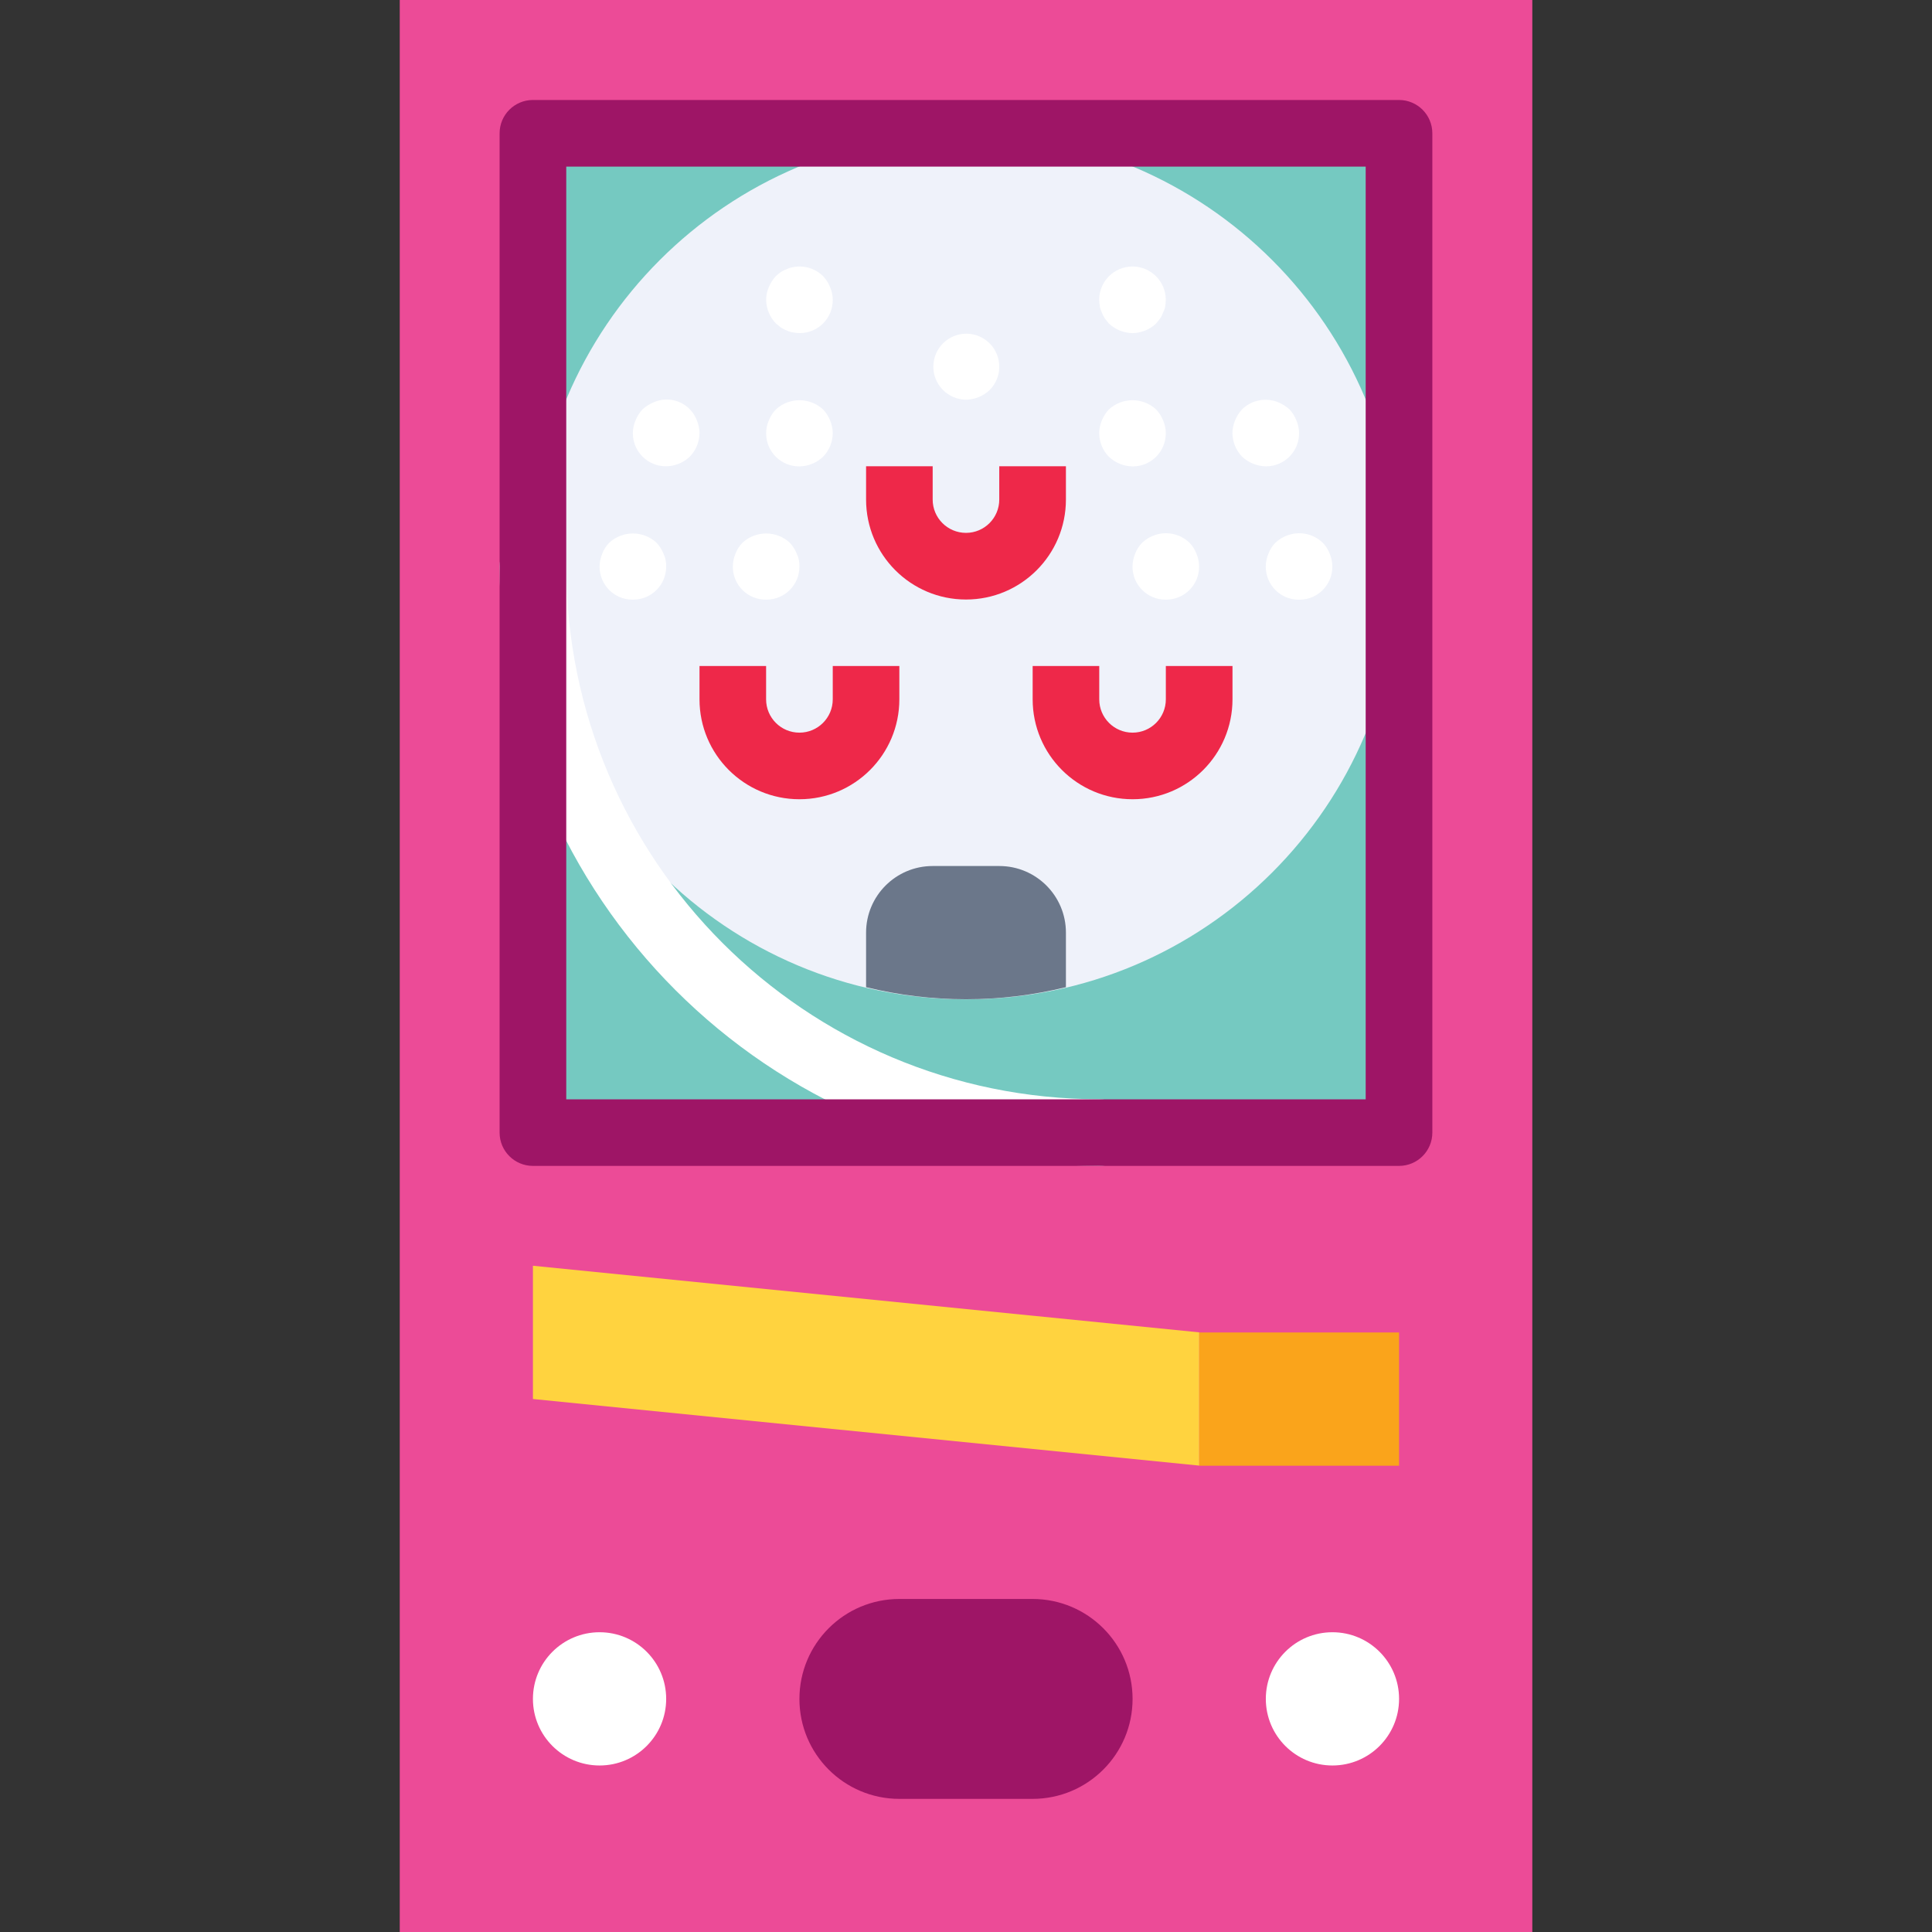 <svg width="32" height="32" viewBox="0 0 32 32" fill="none" xmlns="http://www.w3.org/2000/svg">
<rect x="0" y="0" width="32" height="32" fill="#333333" stroke="none"/>
<path d="M6.621 0H25.38V32H6.621V0Z" fill="#EC4B97"/>
<path d="M8.827 2.207H23.172V18.759H8.827V2.207Z" fill="#75C9C1"/>
<path d="M16 16.552C19.961 16.552 23.172 13.341 23.172 9.379C23.172 5.418 19.961 2.207 16 2.207C12.038 2.207 8.827 5.418 8.827 9.379C8.827 13.341 12.038 16.552 16 16.552Z" fill="#EFF2FA"/>
<path d="M19.862 22.07H23.173V24.277H19.862V22.07Z" fill="#FAA41B"/>
<path d="M19.862 22.068L8.827 20.965V23.172L19.862 24.275V22.068Z" fill="#FFD33F"/>
<path d="M14.896 26.484H17.103C18.017 26.484 18.759 27.225 18.759 28.14C18.759 29.054 18.017 29.795 17.103 29.795H14.896C13.982 29.795 13.241 29.054 13.241 28.14C13.241 27.225 13.982 26.484 14.896 26.484Z" fill="#9E1566"/>
<path d="M22.069 29.242C22.679 29.242 23.173 28.748 23.173 28.139C23.173 27.529 22.679 27.035 22.069 27.035C21.46 27.035 20.966 27.529 20.966 28.139C20.966 28.748 21.46 29.242 22.069 29.242Z" fill="white"/>
<path d="M13.241 13.238C12.327 13.238 11.586 12.497 11.586 11.583V11.031H12.689V11.583C12.689 11.888 12.936 12.135 13.241 12.135C13.546 12.135 13.793 11.888 13.793 11.583V11.031H14.896V11.583C14.896 12.497 14.155 13.238 13.241 13.238Z" fill="#EE2849"/>
<path d="M18.759 13.238C17.845 13.238 17.104 12.497 17.104 11.583V11.031H18.207V11.583C18.207 11.888 18.454 12.135 18.759 12.135C19.063 12.135 19.31 11.888 19.31 11.583V11.031H20.414V11.583C20.414 12.497 19.673 13.238 18.759 13.238Z" fill="#EE2849"/>
<path d="M16 9.93C15.085 9.93 14.345 9.189 14.345 8.274V7.723H15.448V8.274C15.448 8.579 15.695 8.826 16 8.826C16.304 8.826 16.551 8.579 16.551 8.274V7.723H17.655V8.274C17.655 9.189 16.914 9.93 16 9.93Z" fill="#EE2849"/>
<path d="M11.034 7.723C10.732 7.726 10.486 7.484 10.482 7.183C10.482 7.179 10.482 7.175 10.482 7.171C10.483 7.099 10.498 7.028 10.527 6.962C10.553 6.894 10.593 6.832 10.643 6.78C10.696 6.731 10.758 6.692 10.825 6.664C11.094 6.543 11.41 6.664 11.53 6.933C11.534 6.943 11.538 6.952 11.542 6.962C11.57 7.028 11.585 7.099 11.586 7.171C11.585 7.318 11.528 7.458 11.426 7.563C11.32 7.664 11.18 7.721 11.034 7.723Z" fill="white"/>
<path d="M13.241 7.725C12.94 7.728 12.693 7.486 12.69 7.185C12.689 7.181 12.689 7.177 12.69 7.174C12.69 7.102 12.705 7.03 12.734 6.964C12.76 6.897 12.8 6.835 12.85 6.782C13.071 6.578 13.412 6.578 13.633 6.782C13.683 6.835 13.722 6.897 13.749 6.964C13.777 7.03 13.792 7.102 13.793 7.174C13.792 7.32 13.735 7.46 13.633 7.565C13.527 7.666 13.387 7.723 13.241 7.725Z" fill="white"/>
<path d="M13.241 5.517C13.206 5.516 13.171 5.512 13.136 5.506C13.1 5.501 13.064 5.49 13.031 5.473C12.996 5.461 12.963 5.444 12.932 5.423L12.85 5.357C12.749 5.251 12.692 5.111 12.69 4.965C12.69 4.893 12.705 4.822 12.734 4.756C12.762 4.689 12.801 4.627 12.85 4.574C12.876 4.55 12.903 4.528 12.932 4.507C12.963 4.486 12.996 4.47 13.031 4.458C13.064 4.441 13.1 4.43 13.136 4.425C13.316 4.389 13.502 4.445 13.633 4.574C13.683 4.626 13.722 4.688 13.749 4.756C13.777 4.822 13.792 4.893 13.793 4.965C13.796 5.267 13.554 5.514 13.252 5.517C13.249 5.517 13.245 5.517 13.241 5.517Z" fill="white"/>
<path d="M20.965 7.724C20.819 7.721 20.679 7.664 20.573 7.564C20.471 7.458 20.414 7.318 20.413 7.172C20.414 7.1 20.429 7.029 20.457 6.962C20.484 6.895 20.523 6.833 20.573 6.78C20.732 6.624 20.969 6.578 21.174 6.664C21.241 6.692 21.303 6.731 21.357 6.78C21.406 6.833 21.446 6.895 21.472 6.962C21.501 7.029 21.516 7.1 21.517 7.172C21.52 7.473 21.278 7.721 20.976 7.724C20.972 7.724 20.968 7.724 20.965 7.724Z" fill="white"/>
<path d="M18.758 7.725C18.612 7.723 18.472 7.666 18.366 7.565C18.264 7.46 18.207 7.32 18.206 7.174C18.207 7.102 18.222 7.03 18.25 6.964C18.277 6.897 18.316 6.835 18.366 6.782C18.587 6.578 18.928 6.578 19.149 6.782C19.199 6.835 19.239 6.897 19.265 6.964C19.294 7.03 19.309 7.102 19.309 7.174C19.312 7.475 19.07 7.722 18.769 7.725C18.765 7.726 18.762 7.726 18.758 7.725Z" fill="white"/>
<path d="M18.758 5.518C18.612 5.515 18.472 5.458 18.366 5.358L18.3 5.275C18.279 5.244 18.262 5.211 18.25 5.175C18.234 5.144 18.223 5.111 18.217 5.076C18.211 5.04 18.207 5.003 18.206 4.966C18.206 4.661 18.453 4.414 18.758 4.414C19.062 4.414 19.309 4.661 19.309 4.966C19.308 5.003 19.305 5.04 19.299 5.076C19.293 5.111 19.281 5.144 19.265 5.175C19.253 5.211 19.237 5.244 19.216 5.275L19.149 5.358C19.044 5.458 18.904 5.515 18.758 5.518Z" fill="white"/>
<path d="M16 6.62C15.698 6.617 15.456 6.37 15.459 6.068C15.462 5.766 15.709 5.524 16.011 5.527C16.312 5.53 16.554 5.777 16.551 6.079C16.55 6.222 16.493 6.359 16.392 6.46C16.286 6.561 16.146 6.618 16 6.62Z" fill="white"/>
<path d="M10.482 9.932C10.181 9.936 9.934 9.694 9.931 9.392C9.931 9.388 9.931 9.384 9.931 9.381C9.932 9.309 9.947 9.237 9.975 9.171C10 9.103 10.04 9.041 10.091 8.989C10.312 8.785 10.653 8.785 10.874 8.989C10.924 9.042 10.963 9.104 10.99 9.171C11.021 9.237 11.036 9.308 11.034 9.381C11.037 9.682 10.795 9.929 10.493 9.932C10.49 9.933 10.486 9.933 10.482 9.932Z" fill="white"/>
<path d="M12.69 9.932C12.388 9.936 12.141 9.694 12.138 9.392C12.138 9.388 12.138 9.384 12.138 9.381C12.139 9.309 12.154 9.237 12.182 9.171C12.207 9.103 12.247 9.041 12.298 8.989C12.519 8.785 12.86 8.785 13.081 8.989C13.131 9.042 13.17 9.104 13.197 9.171C13.228 9.237 13.243 9.308 13.241 9.381C13.244 9.682 13.002 9.929 12.701 9.932C12.697 9.933 12.693 9.933 12.69 9.932Z" fill="white"/>
<path d="M19.31 9.932C19.008 9.935 18.761 9.693 18.758 9.392C18.758 9.388 18.758 9.384 18.758 9.381C18.759 9.309 18.774 9.237 18.802 9.171C18.827 9.103 18.867 9.041 18.918 8.989C18.971 8.939 19.032 8.9 19.1 8.873C19.306 8.79 19.541 8.835 19.701 8.989C19.752 9.041 19.792 9.103 19.817 9.171C19.845 9.237 19.86 9.309 19.861 9.381C19.864 9.682 19.622 9.929 19.321 9.932C19.317 9.933 19.313 9.933 19.31 9.932Z" fill="white"/>
<path d="M21.517 9.933C21.215 9.936 20.968 9.694 20.965 9.392C20.965 9.389 20.965 9.385 20.965 9.381C20.966 9.309 20.981 9.238 21.009 9.171C21.034 9.103 21.074 9.041 21.125 8.989C21.178 8.94 21.239 8.9 21.307 8.874C21.513 8.79 21.748 8.835 21.908 8.989C21.959 9.041 21.999 9.103 22.024 9.171C22.052 9.238 22.067 9.309 22.068 9.381C22.071 9.683 21.829 9.93 21.528 9.933C21.524 9.933 21.52 9.933 21.517 9.933Z" fill="white"/>
<path d="M9.931 29.242C10.54 29.242 11.034 28.748 11.034 28.139C11.034 27.529 10.54 27.035 9.931 27.035C9.321 27.035 8.827 27.529 8.827 28.139C8.827 28.748 9.321 29.242 9.931 29.242Z" fill="white"/>
<path d="M18.206 19.311C12.724 19.305 8.282 14.862 8.275 9.38C8.275 9.075 8.522 8.828 8.827 8.828C9.132 8.828 9.379 9.075 9.379 9.38C9.385 14.253 13.334 18.202 18.206 18.207C18.511 18.207 18.758 18.454 18.758 18.759C18.758 19.064 18.511 19.311 18.206 19.311Z" fill="white"/>
<path d="M17.655 15.447C17.655 14.838 17.161 14.344 16.552 14.344H15.448C14.839 14.344 14.345 14.838 14.345 15.447V16.351C15.432 16.617 16.568 16.617 17.655 16.351V15.447Z" fill="#6B778A"/>
<path d="M23.172 19.311H8.827C8.522 19.311 8.275 19.064 8.275 18.76V2.208C8.275 1.903 8.522 1.656 8.827 1.656H23.172C23.477 1.656 23.724 1.903 23.724 2.208V18.76C23.724 19.064 23.477 19.311 23.172 19.311ZM9.379 18.208H22.62V2.76H9.379V18.208Z" fill="#9E1566"/>
</svg>
